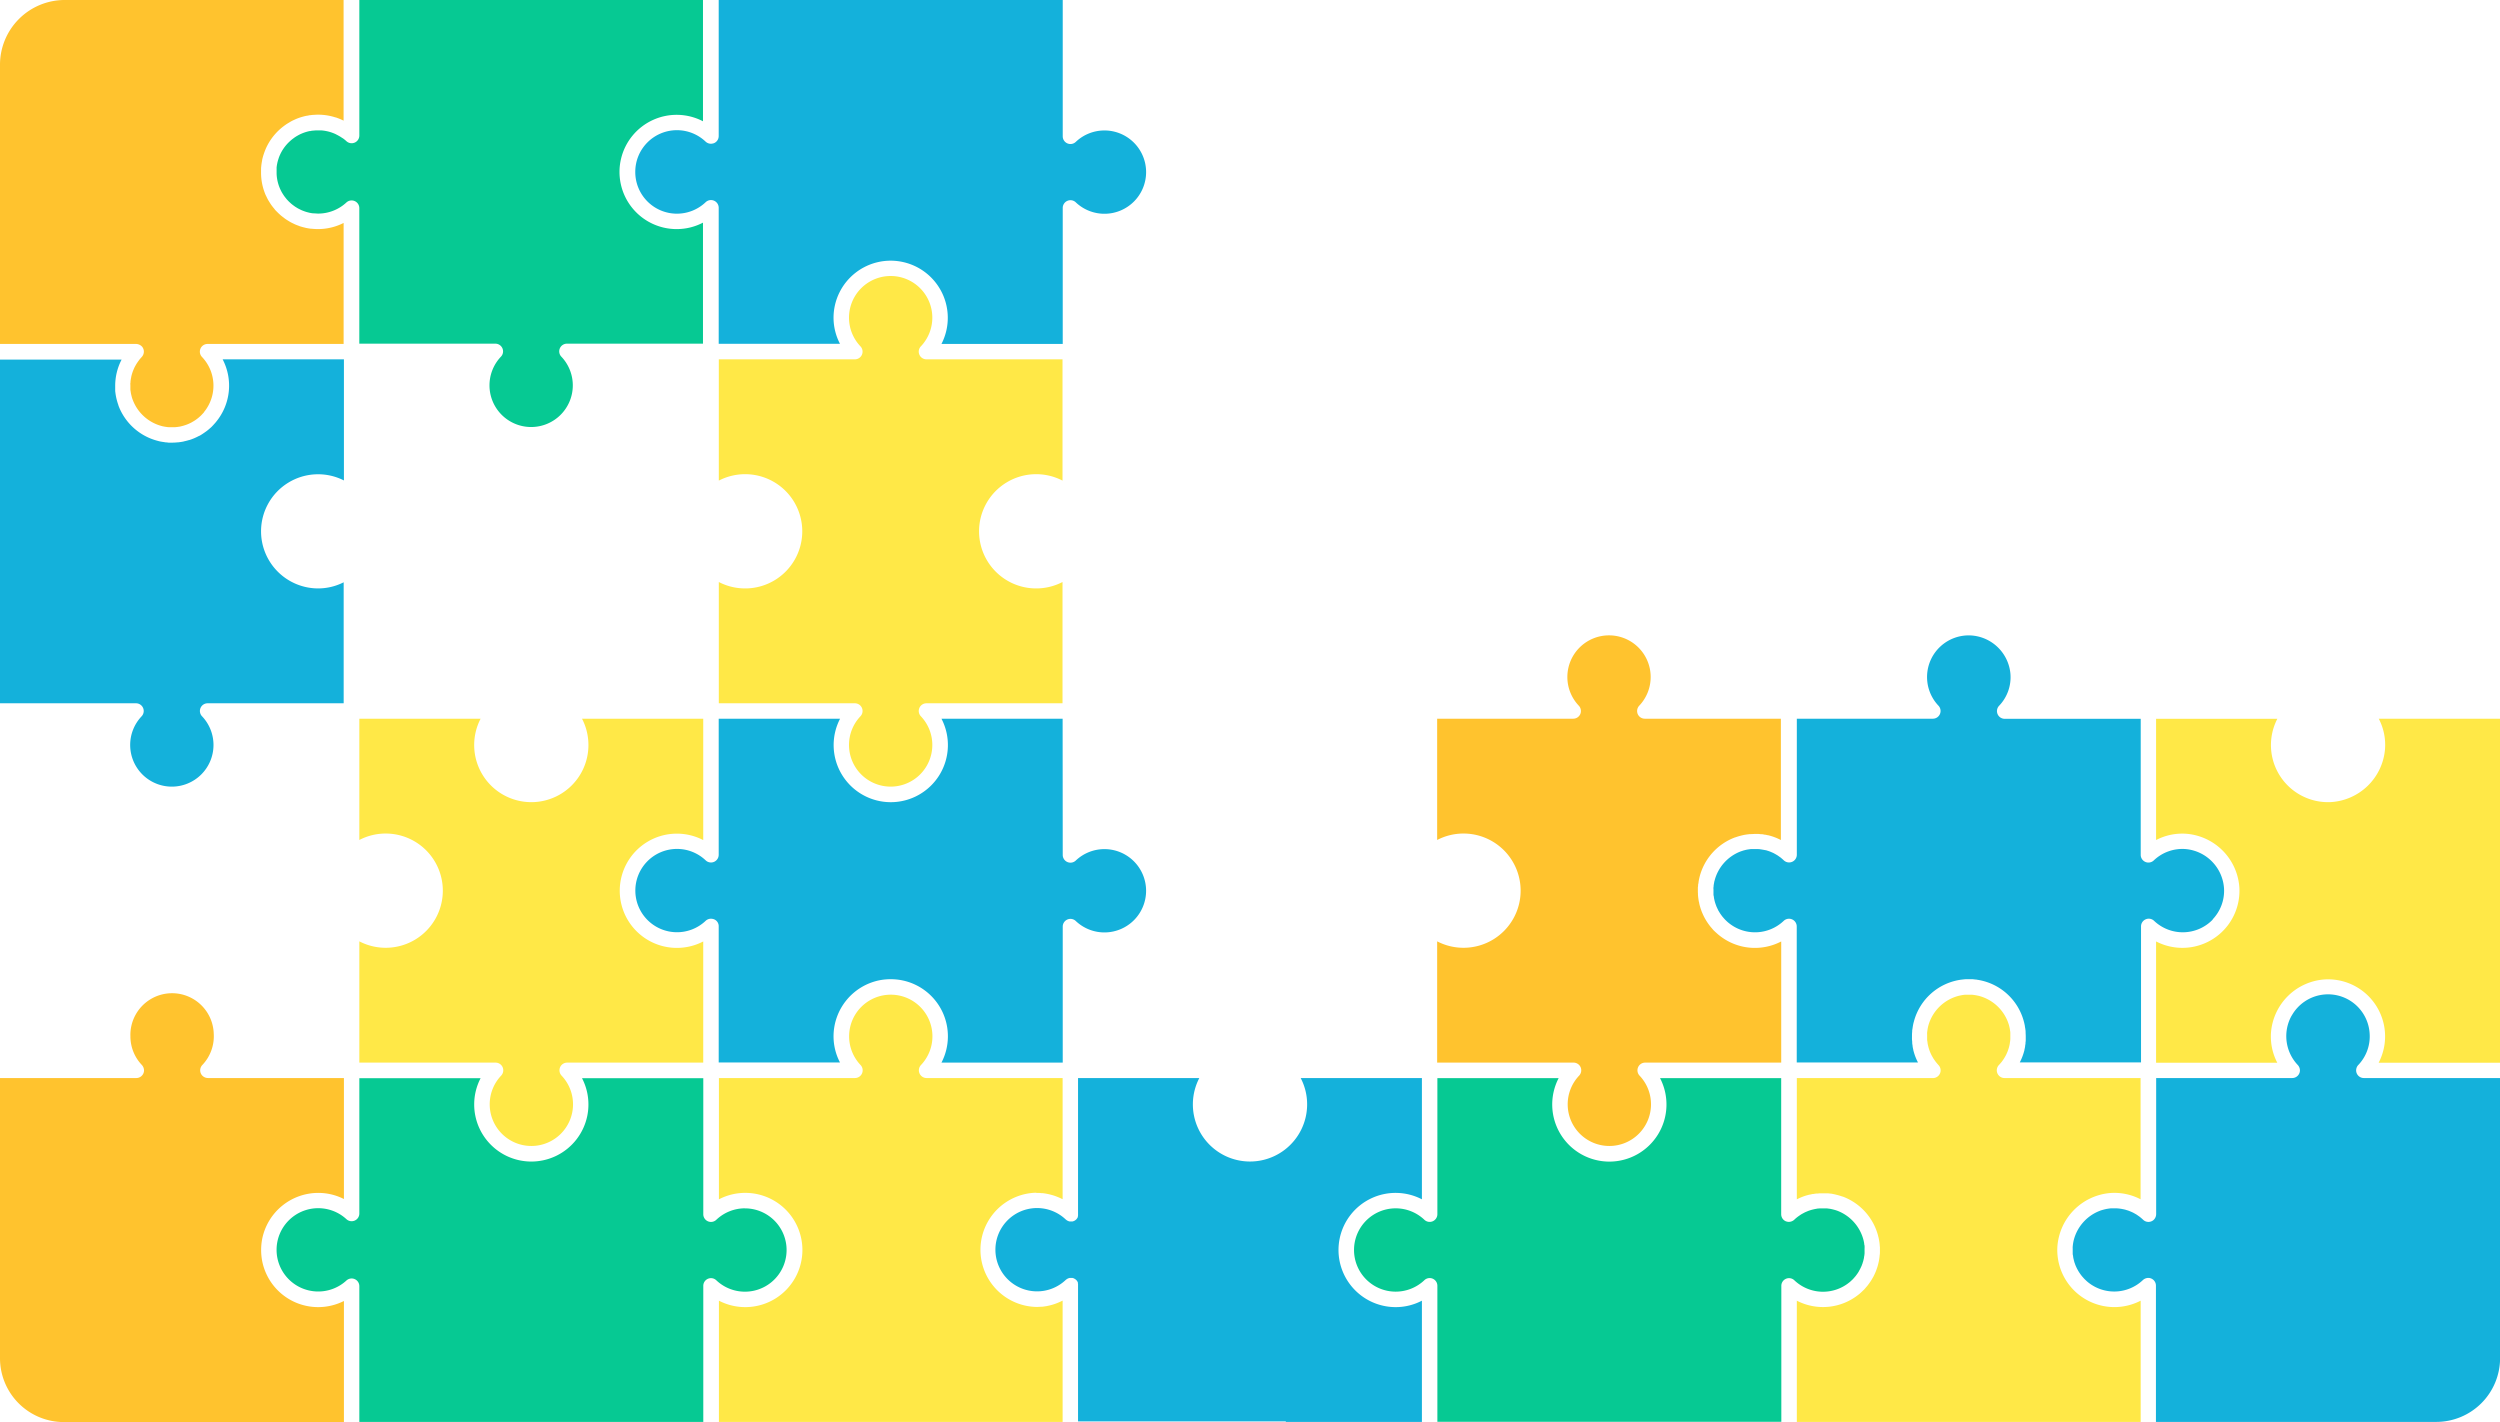 <svg xmlns="http://www.w3.org/2000/svg" viewBox="0 0 900.2 512.03"><defs><style>.cls-1{fill:#ffc32e;}.cls-2{fill:#14b1db;}.cls-3{fill:#ffe847;}.cls-4{fill:#06c993;}</style></defs><title>資產 36</title><g id="圖層_2" data-name="圖層 2"><g id="圖層_3" data-name="圖層 3"><path class="cls-1" d="M50.06,124.07a2.9,2.9,0,0,1,1.1.76,2.61,2.61,0,0,1,.42.7,2.66,2.66,0,0,1,.16,1.64,2.76,2.76,0,0,1-.69,1.36l-.14.16c-.29.32-.58.64-.84,1s-.31.42-.46.64-.26.37-.38.56-.32.53-.47.8-.17.31-.25.46-.28.59-.41.89l-.18.45c-.12.29-.22.6-.32.9l-.15.51q-.12.44-.21.87c0,.21-.08.41-.11.62s-.09.53-.12.8,0,.51-.06.77,0,.46,0,.69,0,.56,0,.84,0,.5,0,.75.05.41.08.61.07.54.12.8.11.5.17.75.09.36.13.53q.15.53.33,1l.06.15a15.33,15.33,0,0,0,10.36,9.32l.38.1.78.15.74.11a6.2,6.2,0,0,0,.62.06c.27,0,.55,0,.83,0h.78l.72,0,.82-.08.7-.11c.25,0,.5-.1.74-.15l.76-.2.62-.2c.28-.09.56-.19.83-.3l.5-.21c.29-.14.59-.27.87-.42l.4-.23c.3-.17.59-.34.88-.53l.36-.25c.28-.2.55-.4.82-.62.12-.09.23-.19.34-.29.26-.23.52-.45.77-.7l.25-.27c.26-.27.52-.55.77-.84l0-.07a15,15,0,0,0-.75-19.82,2.77,2.77,0,0,1,2-4.68h49V80.28a20.43,20.43,0,0,1-9.25,2.21,19.23,19.23,0,0,1-2.15-.12l-.31,0c-.61-.08-1.21-.17-1.8-.29l-.38-.1c-.56-.13-1.11-.27-1.65-.45-.18,0-.36-.13-.54-.19-.47-.17-.94-.34-1.39-.54-.24-.1-.47-.23-.71-.34s-.75-.36-1.11-.57-.56-.34-.84-.51-.58-.36-.86-.56-.61-.45-.91-.68l-.69-.55-.9-.82-.58-.58c-.16-.17-.34-.33-.49-.5l-.34-.42-.53-.66c-.24-.31-.49-.62-.71-.95s-.37-.56-.55-.85-.35-.56-.51-.84-.44-.85-.64-1.28c-.09-.18-.18-.35-.26-.52A20.45,20.45,0,0,1,94,61.92v-.09c0-.16,0-.32,0-.48,0-.54,0-1.08.09-1.61v-.12c.07-.61.17-1.22.29-1.81,0-.06,0-.12,0-.17q.18-.82.42-1.62c.07-.24.16-.47.23-.7s.23-.65.36-1,.26-.64.41-1l.27-.57c.2-.39.4-.78.62-1.16l.06-.1a20.61,20.61,0,0,1,5.4-6.06l.17-.13c.38-.28.76-.55,1.16-.8l.45-.27c.34-.2.67-.41,1-.59s.74-.37,1.12-.54l.47-.22q.89-.37,1.8-.66l.2-.06c.55-.16,1.1-.31,1.66-.43l.45-.08c.28,0,.55-.12.83-.16s.4,0,.61-.06l.58-.06c.46,0,.92-.06,1.38-.07l.44,0h.19c.51,0,1,0,1.51.07l.13,0a20.1,20.1,0,0,1,4.49.91l.11,0c.44.14.88.31,1.31.48l.14.06c.47.19.93.4,1.37.63V0H23.3A23.32,23.32,0,0,0,0,23.3V123.85H49A2.71,2.71,0,0,1,50.06,124.07Z"/><path class="cls-2" d="M94,191.32A20.54,20.54,0,0,1,123.84,173V129.39H80.17a20.5,20.5,0,0,1-2.31,22.45l-.09.12c-.32.39-.67.76-1,1.13l-.37.39c-.09.09-.16.18-.25.26-.29.28-.59.52-.89.78l-.31.27c-.44.36-.89.69-1.35,1l-.21.14a18.33,18.33,0,0,1-1.57,1l-.09,0c-.57.31-1.16.59-1.75.85h0a17.28,17.28,0,0,1-1.82.67l-.07,0c-.6.18-1.21.34-1.83.47L66,159c-.61.12-1.23.21-1.85.28l-.19,0a20.2,20.2,0,0,1-2.07.11l-1,0c-.21,0-.4,0-.61-.06s-.6,0-.9-.09l-.93-.14c-.39-.06-.78-.13-1.15-.22l-.41-.11A20.58,20.58,0,0,1,42.64,146l0-.09c-.18-.49-.34-1-.48-1.49-.06-.21-.12-.43-.17-.64-.09-.37-.17-.73-.24-1.11s-.12-.69-.16-1-.08-.58-.11-.87c0-.1,0-.19,0-.28,0-.5,0-1,0-1.5v-.07a20.48,20.48,0,0,1,2.31-9.47H0V253.24H49a2.78,2.78,0,0,1,2,4.68,15,15,0,1,0,21.75,0,2.77,2.77,0,0,1,2-4.68h49V209.67a20.31,20.31,0,0,1-9.25,2.21A20.58,20.58,0,0,1,94,191.32Z"/><path class="cls-3" d="M181,384.31a2.81,2.81,0,0,1-.54,3,15,15,0,1,0,21.75,0,2.81,2.81,0,0,1-.54-3,2.78,2.78,0,0,1,2.55-1.68h49V339a20.57,20.57,0,1,1,0-36.5V258.79H209.57a20.57,20.57,0,1,1-36.51,0H129.39v43.67a20.57,20.57,0,1,1,0,36.5v43.67h49A2.78,2.78,0,0,1,181,384.31Z"/><path class="cls-2" d="M382.63,258.79H339a20.57,20.57,0,1,1-36.5,0H258.79v49a3.11,3.11,0,0,1-.12.81,2.8,2.8,0,0,1-1.56,1.74,2.89,2.89,0,0,1-.79.21,2.78,2.78,0,0,1-2.22-.75,15,15,0,1,0,0,21.76,2.78,2.78,0,0,1,2.46-.69,2.65,2.65,0,0,1,2.23,2.7v49h43.67a20.34,20.34,0,0,1-2.32-9.47A20.62,20.62,0,0,1,316.57,353a21.11,21.11,0,0,1,8.28,0A20.55,20.55,0,0,1,339,382.63h43.67v-49a2.78,2.78,0,0,1,4.69-2,15,15,0,1,0,0-21.76,2.78,2.78,0,0,1-4.69-2Z"/><path class="cls-3" d="M331.05,127.71a2.75,2.75,0,0,1,.54-3,15,15,0,1,0-21.76,0,2.77,2.77,0,0,1-2,4.68h-49v43.67a20.57,20.57,0,1,1,0,36.51v43.67h49a2.77,2.77,0,0,1,2,4.68,15,15,0,1,0,21.76,0,2.77,2.77,0,0,1,2-4.68h49V209.57a20.57,20.57,0,1,1,0-36.51V129.39h-49A2.77,2.77,0,0,1,331.05,127.71Z"/><path class="cls-4" d="M123.16,49.63c-.32-.22-.63-.43-1-.63l-.41-.23c-.34-.18-.68-.36-1-.52l-.36-.16c-.42-.17-.84-.33-1.27-.47a1.27,1.27,0,0,1-.18-.06,15.43,15.43,0,0,0-3.17-.6h-.2c-.43,0-.87,0-1.31,0-.21,0-.42,0-.62,0l-.93.08c-.33,0-.67.09-1,.16l-.23,0a15,15,0,0,0-4,1.45l-.35.2c-.26.14-.51.3-.76.46s-.36.24-.53.37l-.49.36c-.21.16-.41.33-.61.5l-.31.28c-.23.21-.46.42-.67.64a.08.08,0,0,1,0,0,15,15,0,0,0-2,2.54,5.55,5.55,0,0,0-.29.48c-.11.19-.21.38-.31.57s-.23.47-.34.71-.14.3-.2.46c-.13.32-.25.64-.35,1a2.47,2.47,0,0,0-.1.29,14.9,14.9,0,0,0-.57,2.78c0,.29,0,.59,0,.88s0,.45,0,.68,0,.44,0,.67A14.74,14.74,0,0,0,101.35,69a.93.93,0,0,0,.05.1c.19.35.4.68.61,1l.2.31c.19.28.4.55.61.81s.21.27.32.41.42.47.64.7.27.27.4.4l.68.62.48.39.68.5c.2.15.41.28.62.41l.62.38.81.41.52.25c.33.14.67.27,1,.39l.4.14c.39.13.79.23,1.2.33l.28.07q.64.14,1.32.21l.22,0c.52,0,1,.08,1.57.08a15,15,0,0,0,10.15-4,2.77,2.77,0,0,1,4.65,2v48.84h49a2.77,2.77,0,0,1,2,4.68,15,15,0,1,0,21.75,0,2.77,2.77,0,0,1,2-4.68h49V80.17a20.37,20.37,0,0,1-9.47,2.32,20.57,20.57,0,1,1,9.47-38.82V0H129.39V48.84a2.77,2.77,0,0,1-4.65,2,14.39,14.39,0,0,0-1.22-1Z"/><path class="cls-2" d="M228.75,61.92A15,15,0,0,0,254.1,72.8a2.78,2.78,0,0,1,4.69,2v49h43.67a20.37,20.37,0,0,1-2.32-9.47A20.57,20.57,0,1,1,339,123.85h43.67v-49a2.78,2.78,0,0,1,4.69-2,15,15,0,1,0,0-21.75,2.78,2.78,0,0,1-4.69-2V0H258.79V49a3.11,3.11,0,0,1-.12.81,2.78,2.78,0,0,1-1.56,1.74,3.6,3.6,0,0,1-.44.12,2.78,2.78,0,0,1-2.57-.65,15,15,0,0,0-25.35,10.87Z"/><path class="cls-1" d="M569.16,384.31a2.81,2.81,0,0,1-.54,3,15,15,0,1,0,21.75,0,2.78,2.78,0,0,1-.53-3,2.75,2.75,0,0,1,2.54-1.68h49V339a20.5,20.5,0,0,1-22.44-2.3l-.13-.1c-.39-.33-.76-.68-1.13-1l-.39-.37c-.08-.09-.18-.16-.26-.25-.24-.26-.46-.53-.68-.79s-.28-.31-.41-.47c-.3-.38-.59-.77-.87-1.16l-.3-.44c-.28-.42-.54-.85-.79-1.29-.08-.14-.16-.28-.23-.42-.24-.45-.46-.91-.66-1.37-.07-.16-.14-.31-.2-.46-.19-.45-.35-.91-.51-1.38l-.18-.59c-.13-.42-.24-.86-.34-1.29,0-.26-.11-.51-.16-.77s-.13-.79-.18-1.18-.07-.63-.1-.95,0-.72-.05-1.08c0-.19,0-.37,0-.56s0-.33,0-.5,0-.32,0-.49,0-.39.05-.58,0-.63.09-.94.09-.6.14-.9.14-.79.23-1.18l.09-.38a20.61,20.61,0,0,1,12.86-14.31l.08,0c.49-.17,1-.34,1.5-.48l.63-.16c.37-.09.74-.18,1.11-.25l1-.16c.3,0,.59-.08.89-.1l.28,0c.51,0,1-.05,1.53-.06h0c.4,0,.79,0,1.19,0s.67.05,1,.09a3,3,0,0,1,.31,0c.36,0,.7.1,1,.16l.19,0c.37.07.73.14,1.09.23l.1,0a20,20,0,0,1,4.53,1.71V258.79h-49a2.78,2.78,0,0,1-2.55-1.68,2.81,2.81,0,0,1,.54-3,15,15,0,1,0-21.75,0,2.81,2.81,0,0,1,.54,3,2.78,2.78,0,0,1-2.55,1.68h-49v43.67a20.57,20.57,0,1,1,0,36.5v43.67h49A2.78,2.78,0,0,1,569.16,384.31Z"/><path class="cls-2" d="M796.7,331.08a14.9,14.9,0,0,0,4.13-11.1A15.2,15.2,0,0,0,787,305.73a14.93,14.93,0,0,0-11.48,4.1,2.78,2.78,0,0,1-4.69-2v-49h-49a2.78,2.78,0,0,1-2-4.69,14.86,14.86,0,0,0,4.09-11.48,15.18,15.18,0,0,0-14.24-13.85A15,15,0,0,0,698,254.1a2.78,2.78,0,0,1-2,4.69H647v49a2.78,2.78,0,0,1-4.69,2c-.37-.35-.75-.67-1.14-1l-.57-.4c-.21-.15-.42-.31-.64-.44s-.5-.3-.76-.44l-.5-.28q-.43-.21-.87-.39l-.46-.2c-.3-.11-.6-.22-.91-.31l-.48-.15L635,306l-.57-.1-.85-.13-.71-.05-.75,0-.8,0-.76,0-.63.08-.78.12c-.26.05-.51.1-.76.17l-.53.13-1,.33-.14.05A15.35,15.35,0,0,0,617.41,317c0,.11-.07.23-.1.35s-.1.54-.15.81-.08.46-.11.7,0,.44-.06.66,0,.53,0,.8,0,.51,0,.76,0,.53,0,.8,0,.46.07.69.08.57.13.86l.12.57c.07.31.15.63.24.93s.09.3.14.45c.11.33.23.66.37,1,0,.11.1.23.15.35.15.33.3.66.48,1,0,.11.11.21.17.32q.27.46.57.93c.07.11.16.22.24.34.19.28.4.55.61.82l.33.38c.21.24.43.49.66.72s.22.21.32.31c.26.25.52.49.79.71l.14.11a15,15,0,0,0,19.76-.79,2.78,2.78,0,0,1,4.69,2v49h43.66a19.72,19.72,0,0,1-1.7-4.52l0-.11c-.09-.36-.16-.72-.23-1.08a2.07,2.07,0,0,0,0-.22q-.09-.51-.15-1c0-.11,0-.23,0-.34,0-.33-.06-.65-.08-1s0-.8,0-1.2v0c0-.51,0-1,.06-1.53a2.48,2.48,0,0,0,0-.27c0-.33.08-.67.13-1s.08-.58.13-.86c.08-.48.19-1,.31-1.41a2.68,2.68,0,0,0,.07-.27,20.49,20.49,0,0,1,16.93-15l.44-.05c.48-.06,1-.11,1.45-.14h0c.31,0,.62,0,.93,0s.69,0,1,0h0c.46,0,.91.08,1.36.13.18,0,.36,0,.54.06a20.49,20.49,0,0,1,16.92,15,2,2,0,0,0,.07.26c.12.47.22.94.31,1.42,0,.28.09.57.13.86s.1.67.13,1a2.6,2.6,0,0,0,0,.26c0,.51.05,1,.05,1.53v0c0,.4,0,.8,0,1.2s0,.65-.08,1c0,.12,0,.23,0,.35q-.06.51-.15,1a1.7,1.7,0,0,0,0,.22c-.07.36-.14.71-.23,1.07l0,.13c-.09.37-.2.74-.31,1.11v0a19.49,19.49,0,0,1-1.38,3.38h43.66v-49a2.78,2.78,0,0,1,4.69-2,15,15,0,0,0,21.2-.51Z"/><path class="cls-3" d="M858.79,269.82a20.81,20.81,0,0,1-19.52,19,20.56,20.56,0,0,1-19.24-30H776.36v43.66a20.41,20.41,0,0,1,11-2.25,20.8,20.8,0,0,1,19,19.52,20.55,20.55,0,0,1-30,19.24v43.67H820a20.41,20.41,0,0,1-2.25-11,20.81,20.81,0,0,1,19.53-19,20.55,20.55,0,0,1,19.23,30H900.2V258.79H856.54A20.3,20.3,0,0,1,858.79,269.82Z"/><path class="cls-2" d="M851.17,388.18a2.77,2.77,0,0,1-2.77-2.63,2.87,2.87,0,0,1,.85-2.15,14.9,14.9,0,0,0,4-11.38,15,15,0,0,0-27.88-6.61,12,12,0,0,0-.94,1.82,15.12,15.12,0,0,0,2.87,16.17,2.92,2.92,0,0,1,.86,2.15,2.78,2.78,0,0,1-2.77,2.63h-49v37.34h0v11.57a2.88,2.88,0,0,1-1,2.26,2.82,2.82,0,0,1-1.47.62,2.73,2.73,0,0,1-2.21-.75c-.37-.35-.75-.67-1.15-1-.19-.15-.39-.28-.59-.42l-.6-.42c-.27-.17-.55-.32-.82-.47l-.43-.24c-.31-.15-.62-.29-.94-.42l-.38-.16c-.32-.13-.65-.24-1-.34l-.41-.13c-.32-.09-.64-.16-1-.23l-.51-.1-.9-.13-.66-.05-.79,0-.76,0-.81,0-.58.07-.83.13-.72.16-.57.15c-.33.09-.66.19-1,.31l-.18.07a15.36,15.36,0,0,0-9.32,10.38l-.09.35c-.06.27-.11.54-.16.81s-.07.46-.1.7-.05.44-.07.66,0,.53,0,.8,0,.51,0,.76,0,.53,0,.8,0,.46.07.69.08.58.13.86a5.05,5.05,0,0,0,.12.56c.07.32.15.64.24.95,0,.14.09.29.14.43.11.34.23.68.36,1l.15.33c.15.34.31.68.49,1l.16.29c.18.33.37.64.58.95l.22.32c.2.29.41.57.64.85.09.12.19.23.29.34s.45.51.69.76l.3.28c.26.25.53.51.81.74l.11.09a15,15,0,0,0,19.69-.69,2.93,2.93,0,0,1,2.15-.86,2.78,2.78,0,0,1,2.63,2.78v11.7h0V512H877.23a23,23,0,0,0,23-23V388.18Z"/><path class="cls-1" d="M114.59,429.54a20.31,20.31,0,0,1,9.25,2.21V388.18H75a2.89,2.89,0,0,1-2.32-1.06,2.78,2.78,0,0,1,.17-3.63,15,15,0,0,0,4.11-11.34,15,15,0,0,0-30,1A14.93,14.93,0,0,0,51,383.39a3,3,0,0,1,.86,2.16A2.78,2.78,0,0,1,49,388.18H0V489.06a23,23,0,0,0,23,23H123.84V468.46a20.55,20.55,0,0,1-29.4-14.22,21.11,21.11,0,0,1,0-8.28A20.61,20.61,0,0,1,114.59,429.54Z"/><path class="cls-3" d="M373.16,429.54c.59,0,1.18,0,1.76.08l.38,0c.57.06,1.13.14,1.69.25l.25.05c.51.1,1,.23,1.51.37l.3.08c.54.16,1.07.35,1.6.56l.32.13c.5.2,1,.43,1.48.67l.12.06.06,0V388.18h-49a2.78,2.78,0,0,1-2-4.69,15,15,0,1,0-21.76,0,2.78,2.78,0,0,1-2,4.69h-49v43.67a20.57,20.57,0,1,1,0,36.5V512H382.63V468.35l-.05,0-.17.08c-.47.24-.94.45-1.43.65l-.34.14c-.52.21-1.05.39-1.59.55l-.31.09q-.74.21-1.5.36l-.25.06c-.56.1-1.12.18-1.69.24l-.38,0c-.58.05-1.17.08-1.76.08a20.57,20.57,0,0,1,0-41.13Z"/><path class="cls-2" d="M463,512h49V468.35a20.3,20.3,0,0,1-9.46,2.32,20.59,20.59,0,0,1-20.15-16.43,20.61,20.61,0,0,1,0-8.28A20.56,20.56,0,0,1,512,431.85V388.18H468.35a20.34,20.34,0,0,1,2.32,9.47,20.57,20.57,0,1,1-38.82-9.47H388.18v49a1.23,1.23,0,0,1,0,.19,3,3,0,0,1,0,.31,1.41,1.41,0,0,1-.06.22.74.74,0,0,1,0,.14,1,1,0,0,1,0,.16,2.1,2.1,0,0,1-.13.26,1.55,1.55,0,0,1-.12.22v0l-.19.23-.11.15,0,0c0,.05-.1.08-.14.13l-.14.11h0l-.14.11a2,2,0,0,1-.32.18l-.14.08h0l-.33.1-.18.06-.19,0-.18,0-.17,0h0l-.24,0-.24,0h0l-.27-.08-.24-.07-.16-.08-.13-.07-.19-.1-.26-.2-.15-.11a15,15,0,1,0,0,21.75,1.67,1.67,0,0,1,.16-.12,1.5,1.5,0,0,1,.25-.19l.19-.11.13-.07.16-.07.25-.08.26-.07h0a1.14,1.14,0,0,1,.26,0l.22,0h0l.19,0,.17,0,.19,0,.23.07a2.14,2.14,0,0,1,.27.09h0l.18.11a2.49,2.49,0,0,1,.28.15l.15.12.13.11.14.12,0,0c.05.05.08.11.13.16l.17.22s0,0,0,0a1.71,1.71,0,0,1,.13.23l.12.24a1.09,1.09,0,0,1,0,.17.74.74,0,0,1,0,.14,1.66,1.66,0,0,1,.06.21c0,.11,0,.22,0,.32a1.37,1.37,0,0,1,0,.19v49H463Z"/><path class="cls-3" d="M759.78,429.59a20.43,20.43,0,0,1,11,2.25V388.18h-49a2.74,2.74,0,0,1-.81-.12,2.78,2.78,0,0,1-1.67-3.9,2.71,2.71,0,0,1,.47-.67c.35-.36.67-.75,1-1.14l.41-.57c.14-.21.3-.42.43-.64s.3-.5.44-.75l.28-.51c.14-.28.26-.56.38-.84s.15-.33.21-.5.21-.57.3-.87.11-.36.16-.54.15-.56.21-.84l.12-.65c0-.26.08-.51.11-.77s.05-.53.06-.8,0-.45,0-.67,0-.57,0-.86,0-.48,0-.72-.05-.48-.09-.71-.06-.44-.1-.66-.13-.66-.22-1l-.06-.25a15.34,15.34,0,0,0-11-10.64l-.5-.1c-.26-.06-.53-.11-.8-.15a10.38,10.38,0,0,0-1.25-.13l-.16,0c-.29,0-.57,0-.86,0s-.5,0-.74,0a3,3,0,0,0-.31,0c-.37,0-.74.06-1.11.11l-.93.18-.36.08a15.31,15.31,0,0,0-11,10.64,2.5,2.5,0,0,1-.07.26c-.08.32-.15.65-.21,1s-.07.44-.1.66-.07.47-.09.71,0,.48,0,.72,0,.57,0,.85,0,.46,0,.69,0,.52.06.78.07.53.11.79.07.42.12.62.13.59.21.88l.15.5c.1.31.2.61.31.91l.19.45c.13.3.26.59.41.88s.16.31.25.46.3.54.46.8.26.38.39.57.3.43.46.64.54.66.84,1l.13.15a2.76,2.76,0,0,1,.75,2.22,2.72,2.72,0,0,1-.21.79,2.78,2.78,0,0,1-2.55,1.68H647v43.66a19.82,19.82,0,0,1,3.38-1.38h0l1.12-.31.13,0,1.07-.23.22,0c.34-.06.68-.12,1-.16l.34,0c.35,0,.69-.07,1-.09l1.14,0h0c.51,0,1,0,1.54,0l.29,0,.83.1c.37,0,.73.1,1.09.17s.71.15,1.06.24l.68.17c.5.14,1,.3,1.46.47l.12,0a20.64,20.64,0,0,1,12.84,14.3c0,.14.07.27.1.4.09.38.16.77.23,1.17s.1.6.14.91.06.62.08.93.05.39.06.59,0,.32,0,.49,0,.33,0,.49,0,.37,0,.56c0,.36,0,.73-.06,1.09s-.06.63-.1.93-.11.8-.18,1.2-.1.5-.16.75c-.09.44-.21.88-.33,1.31-.06.2-.12.39-.19.58-.15.47-.32.93-.5,1.38-.07.16-.13.31-.2.46-.2.47-.42.92-.66,1.38l-.24.41q-.36.66-.78,1.29l-.32.45c-.27.39-.55.77-.85,1.15-.14.17-.29.32-.43.49s-.43.52-.66.77c-.08.09-.18.16-.26.24l-.42.4c-.36.35-.72.69-1.1,1l-.16.12A20.5,20.5,0,0,1,647,468.35V512H770.81V468.35a20.56,20.56,0,0,1-30-19.23A20.83,20.83,0,0,1,759.78,429.59Z"/><path class="cls-4" d="M671.4,448.94c0-.22,0-.44-.07-.65s-.06-.48-.1-.71-.1-.54-.16-.8l-.09-.37A15.37,15.37,0,0,0,661.67,436l-.19-.07c-.32-.11-.65-.22-1-.31l-.57-.15-.72-.16c-.27-.05-.55-.09-.83-.12l-.58-.08-.82,0-.74,0-.82,0-.63.05c-.31,0-.62.08-.92.14a3.86,3.86,0,0,0-.49.09c-.33.07-.66.15-1,.24a2.64,2.64,0,0,0-.4.12c-.33.1-.66.21-1,.34l-.37.16c-.32.13-.64.27-.95.43l-.42.23c-.28.15-.56.3-.83.48s-.38.26-.58.4-.41.28-.61.44a13.24,13.24,0,0,0-1.15,1,3,3,0,0,1-2.21.74c-.1,0-.19-.05-.29-.07a2.83,2.83,0,0,1-.5-.13,2.76,2.76,0,0,1-1.56-1.75,2.72,2.72,0,0,1-.12-.8v-49H597.75a20.57,20.57,0,1,1-36.51,0H517.57v49a2.77,2.77,0,0,1-4.68,2,15,15,0,1,0,0,21.75,2.77,2.77,0,0,1,4.68,2v49H641.42V463a2.77,2.77,0,0,1,4.68-2,15,15,0,0,0,19.81.76l.09-.06c.29-.25.56-.5.84-.77l.27-.25c.24-.25.47-.51.7-.78l.28-.32c.23-.28.44-.57.65-.87l.21-.3c.21-.31.4-.63.58-1l.16-.29c.18-.33.34-.67.49-1l.15-.33c.13-.33.25-.67.37-1,0-.14.09-.28.13-.43.09-.31.17-.62.24-.94a5.78,5.78,0,0,0,.12-.57c0-.28.1-.57.13-.86s.06-.46.07-.69,0-.53,0-.79,0-.51,0-.77S671.42,449.2,671.4,448.94Z"/><path class="cls-4" d="M268.26,435.09a15,15,0,0,0-10.34,4.14,2.77,2.77,0,0,1-4.68-2v-49H209.57a20.45,20.45,0,0,1,2.31,9.47,20.19,20.19,0,0,1-.42,4.14,20.57,20.57,0,0,1-40.29,0,20.19,20.19,0,0,1-.42-4.14,20.45,20.45,0,0,1,2.31-9.47H129.39V437a2.77,2.77,0,0,1-4.65,2,15,15,0,1,0,0,22.09,2.77,2.77,0,0,1,4.65,2V512H253.24V463a2.77,2.77,0,0,1,4.68-2,15,15,0,1,0,10.34-25.89Z"/></g></g></svg>